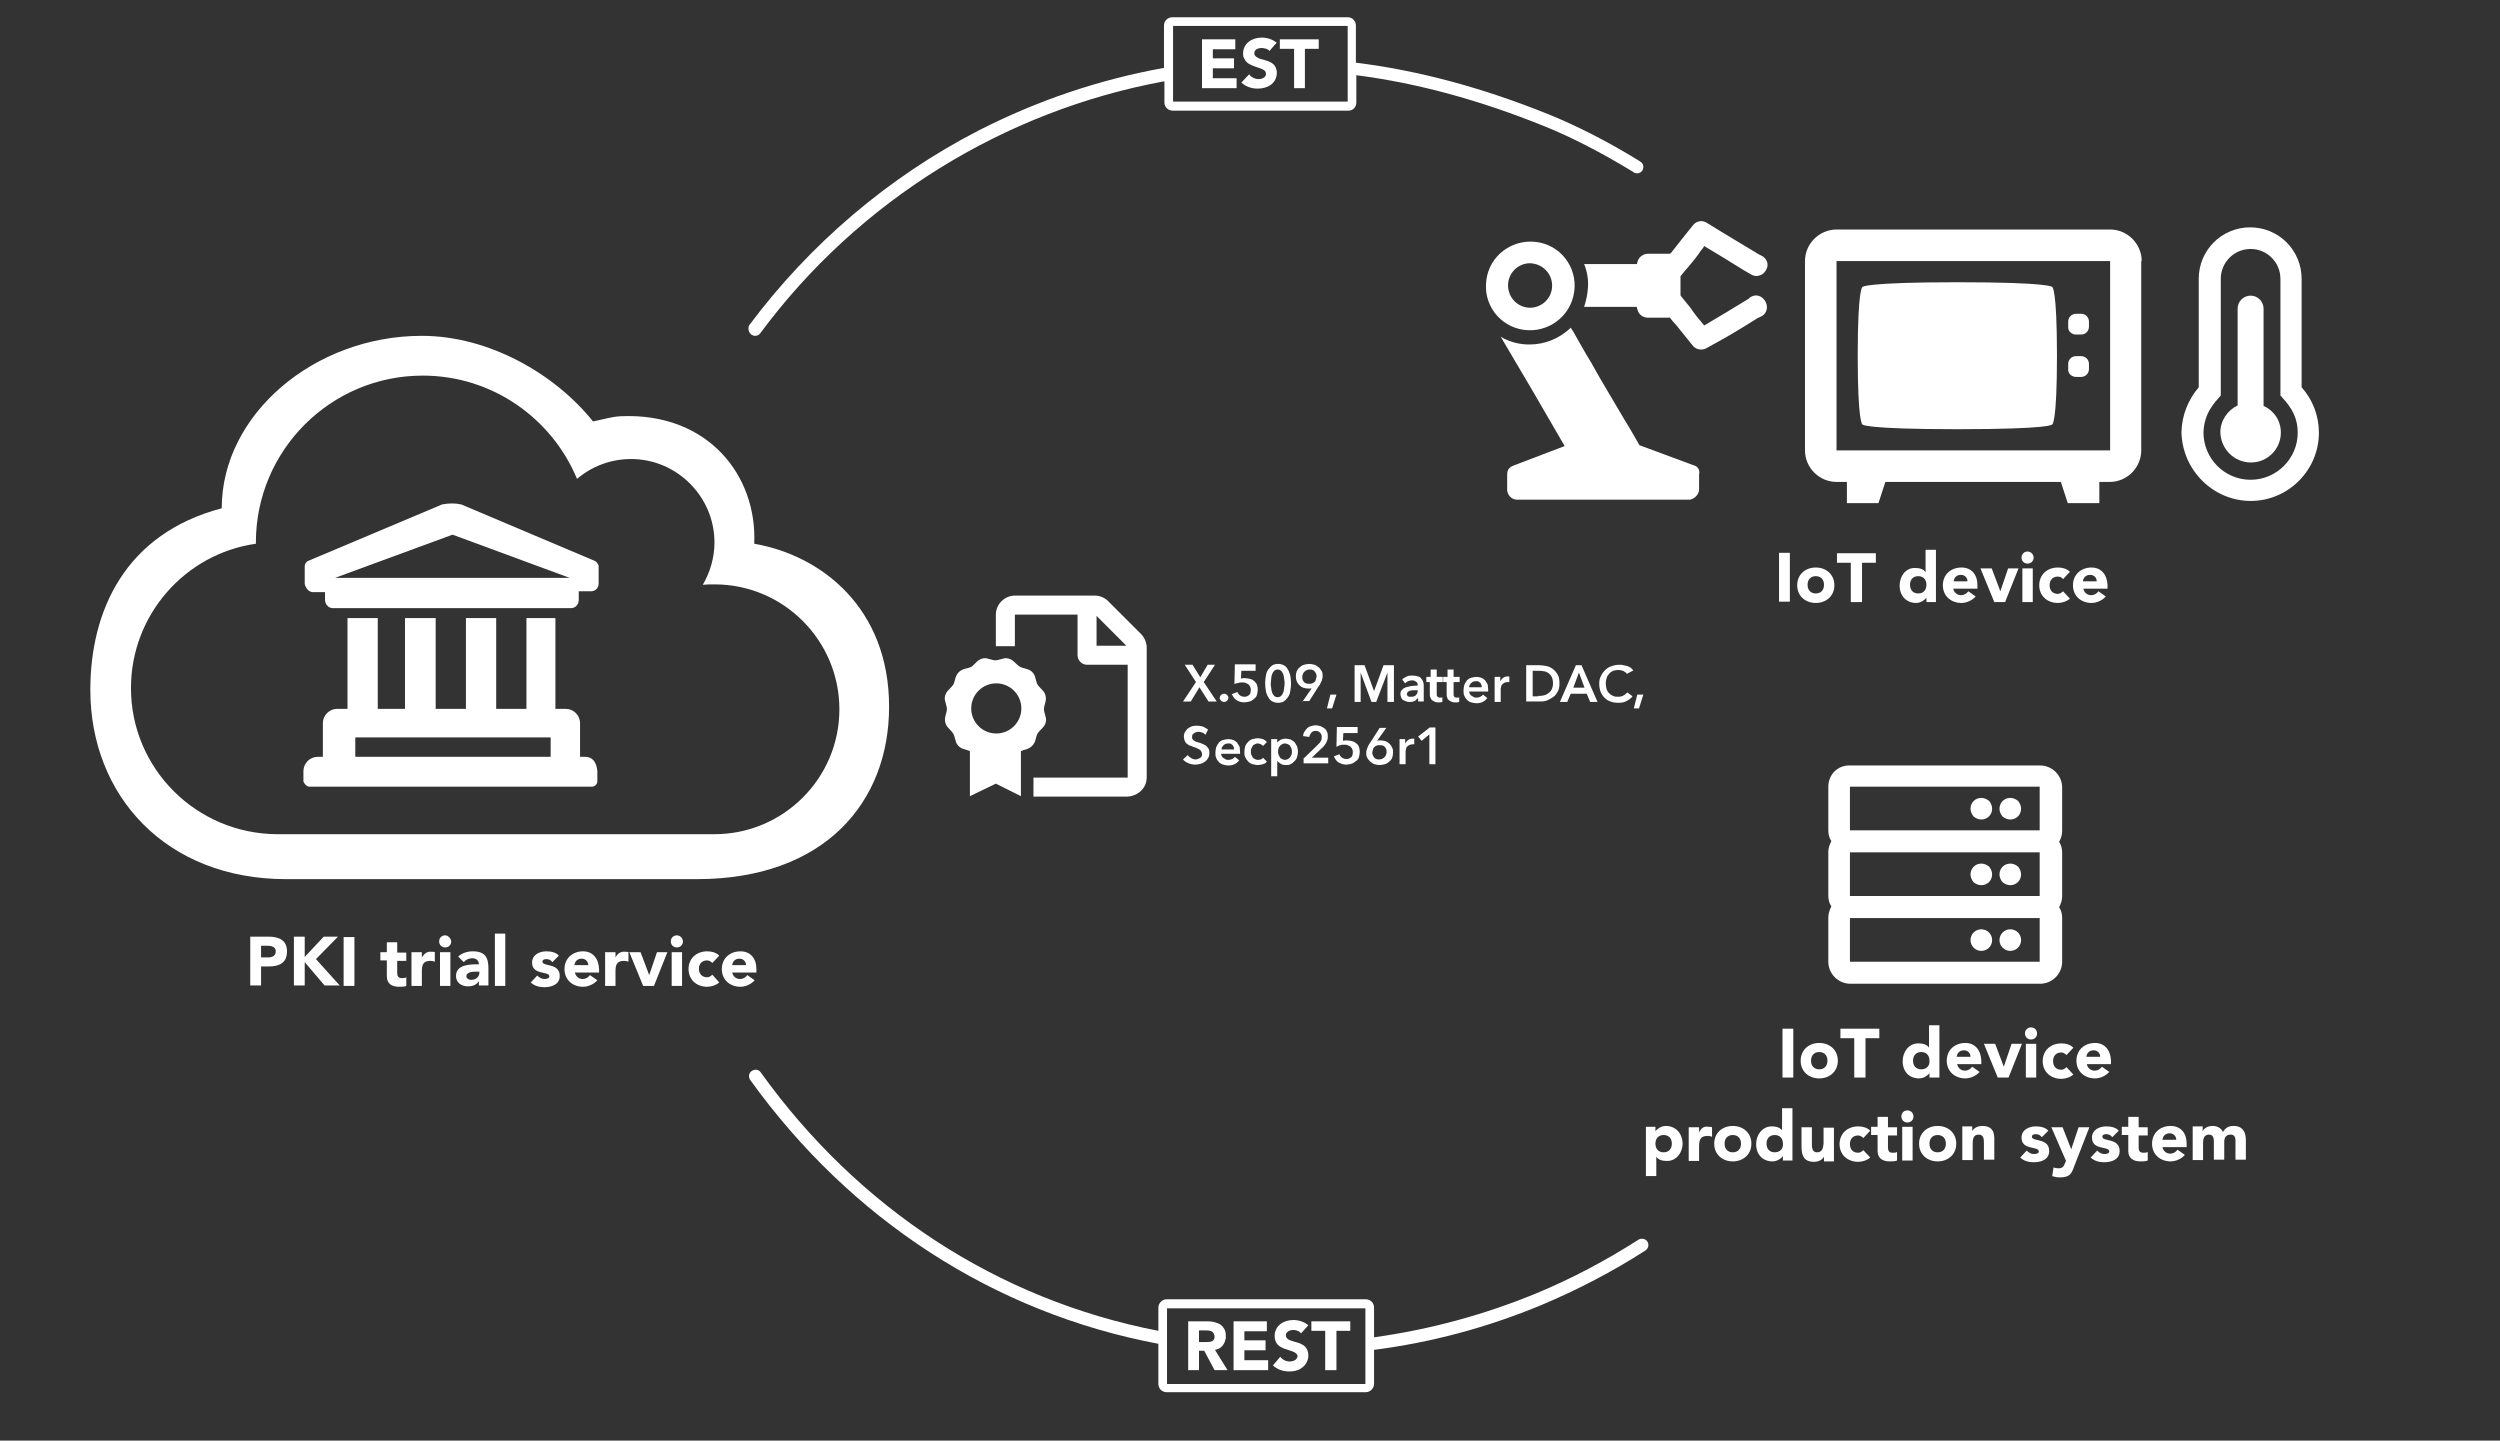 <?xml version="1.0" encoding="utf-8"?>
<!-- Generator: Adobe Illustrator 28.1.0, SVG Export Plug-In . SVG Version: 6.00 Build 0)  -->
<svg version="1.1" id="Layer_1" xmlns="http://www.w3.org/2000/svg" xmlns:xlink="http://www.w3.org/1999/xlink" x="0px" y="0px"
	 viewBox="0 0 578.4 333.3" style="enable-background:new 0 0 578.4 333.3;" xml:space="preserve">
<rect x="0" y="0" width="578.4" height="333.3" fill="#333333" stroke="none"/>
<style type="text/css">
	.st0{fill:#FFFFFF;}
</style>
<g>
	<path class="st0" d="M457.5,135.4c0-2.5-1.4-4.1-3.7-4.1c-2.4,0-4.3,1.6-4.3,4.1s1.9,4.1,4.3,4.1c1.2,0,2.5-0.6,3.3-1.5l-1.7-1.2
		c-0.4,0.5-0.9,0.9-1.7,0.9c-0.9,0-1.6-0.6-1.8-1.5h5.6V135.4z M452,134.5c0.1-0.8,0.6-1.5,1.7-1.5c0.9,0,1.5,0.7,1.5,1.5H452z"/>
	<path class="st0" d="M470.1,263c0-0.5,0.5-0.6,0.9-0.6c0.6,0,1,0.2,1.4,0.7l1.5-1.5c-0.7-0.8-1.9-1-2.9-1c-1.6,0-3.3,0.8-3.3,2.6
		c0,3,4,1.9,4,3.2c0,0.4-0.5,0.6-1.1,0.6c-0.7,0-1.2-0.3-1.7-0.8l-1.5,1.6c0.8,0.8,2,1.1,3.1,1.1c1.7,0,3.6-0.6,3.6-2.6
		C474.1,263.2,470.1,264.2,470.1,263z"/>
	<rect x="467.9" y="131.5" class="st0" width="2.4" height="7.8"/>
	<polygon class="st0" points="467,131.5 464.6,131.5 462.8,136.8 460.8,131.5 458.2,131.5 461.4,139.3 463.9,139.3 	"/>
	<path class="st0" d="M469.1,127.6c-0.8,0-1.4,0.6-1.4,1.4s0.6,1.4,1.4,1.4s1.4-0.6,1.4-1.4C470.5,128.3,469.9,127.6,469.1,127.6z"
		/>
	<path class="st0" d="M424.4,135.4c0-2.5-1.9-4.1-4.3-4.1c-2.4,0-4.3,1.6-4.3,4.1s1.9,4.1,4.3,4.1
		C422.5,139.5,424.4,137.9,424.4,135.4z M418.2,135.3c0-1.2,0.7-2,1.9-2c1.2,0,1.9,0.8,1.9,2c0,1.2-0.7,2-1.9,2
		C418.9,137.3,418.2,136.5,418.2,135.3z"/>
	<polygon class="st0" points="430.8,139.3 430.8,130.2 434,130.2 434,128 425,128 425,130.2 428.2,130.2 428.2,139.3 	"/>
	<path class="st0" d="M479.2,265.9l-2-5.1h-2.6l3.4,7.8l-0.2,0.4c-0.3,0.8-0.5,1.3-1.6,1.3c-0.4,0-0.8-0.1-1.1-0.2l-0.3,2
		c0.6,0.2,1.2,0.3,1.8,0.3c2.3,0,2.7-0.9,3.3-2.6l3.5-9h-2.5L479.2,265.9z"/>
	<path class="st0" d="M447.9,139.3v-12.1h-2.4v5.2c-0.5-0.8-1.5-1-2.5-1c-2.2,0-3.5,2-3.5,4.1c0,2.3,1.5,4,3.8,4
		c1.1,0,2-0.7,2.4-1.2v1H447.9z M443.8,137.3c-1.2,0-1.9-0.8-1.9-2c0-1.2,0.7-2,1.9-2c1.2,0,1.9,0.8,1.9,2
		C445.7,136.5,445,137.3,443.8,137.3z"/>
	<polygon class="st0" points="280.6,15.8 285.5,15.8 285.5,13.5 280.6,13.5 280.6,11.4 285.8,11.4 285.8,9.1 278.1,9.1 278.1,20.4 
		286.1,20.4 286.1,18.1 280.6,18.1 	"/>
	<path class="st0" d="M364.3,66.4c0.2-5.5-4.1-10.4-10-10.5c-5.4-0.1-10.3,4-10.5,9.9c-0.3,5.5,4,10.4,9.8,10.6
		C359.2,76.6,364.1,72.3,364.3,66.4z M348.9,66c0-2.8,2.3-5.1,5.1-5.1c2.8,0.1,5.1,2.3,5.1,5.2c0,2.9-2.4,5.1-5.1,5.1
		C351.2,71.2,348.9,68.9,348.9,66z"/>
	<path class="st0" d="M458.6,260.5c-1.2,0-2,0.6-2.3,1.2v-1.1H454v7.8h2.4v-3.9c0-1,0.2-2,1.4-2c1.2,0,1.2,1.2,1.2,2v3.8h2.4V264
		C461.5,262.1,461.1,260.5,458.6,260.5z"/>
	<path class="st0" d="M348.7,109.8c0,2.5,0,1,0,3.5c0,1.1,0.9,2.2,2.1,2.3c0.2,0,0.3,0,0.5,0c6.6,0,13.1,0,19.6,0s13.1,0,19.6,0
		c0.2,0,0.3,0,0.5,0c1.1-0.2,2.1-1.3,2.1-2.3c0-2.5,0-1,0-3.5c0.2-0.9-0.1-1.9-1.4-2.2l-12.4-4.6c-1.1-1.9-2.2-3.9-3.4-5.8
		c-1.3-2.2-2.6-4.4-3.9-6.6c-1.3-2.2-2.6-4.4-3.8-6.6c-1.3-2.1-2.4-4.1-3.6-6.2c-0.4-0.7-0.7-1.3-1.2-2c-0.1,0.1-0.2,0.3-0.3,0.3
		c-2.5,2.3-5.8,3.6-9.2,3.6c-0.2,0-0.4,0-0.6,0c-2.2-0.1-4.3-0.7-6.1-1.8c5,8.4,9.9,16.8,14.8,25.3l-11.8,4.5
		C348.9,108.2,348.7,109,348.7,109.8z"/>
	<path class="st0" d="M174.7,77.7c0.5,0,0.9-0.2,1.2-0.6c22.7-30.7,56.5-51.5,93.5-58.3v4.9c0,1,0.8,1.9,1.9,1.9H312
		c1,0,1.8-0.8,1.8-1.9v-6.3c14,1.8,28.4,5.7,43.5,11.8c6.2,2.5,13,6,20.1,10.3c0.3,0.2,0.5,0.3,0.6,0.4c0.7,0.4,1.6,0.2,2-0.5
		c0.4-0.7,0.2-1.6-0.5-2c-0.1-0.1-0.3-0.2-0.6-0.4c-7.2-4.4-14.1-7.9-20.5-10.5c-15.6-6.3-30.3-10.2-44.7-12V5.9
		c0-1-0.8-1.9-1.8-1.9h-40.7c-1,0-1.9,0.8-1.9,1.9v9.8c-14.9,2.7-29.2,7.5-42.9,14.5c-20.8,10.7-39.1,26.3-53.1,45.1
		c-0.3,0.7-0.1,1.6,0.5,2.1C174.1,77.6,174.4,77.7,174.7,77.7z M271.4,6h40.4v17.5h-40.4V6z"/>
	<path class="st0" d="M486.4,263c0-0.5,0.5-0.6,0.9-0.6c0.6,0,1,0.2,1.4,0.7l1.5-1.5c-0.7-0.8-1.9-1-2.9-1c-1.6,0-3.3,0.8-3.3,2.6
		c0,3,4,1.9,4,3.2c0,0.4-0.5,0.6-1.1,0.6c-0.7,0-1.2-0.3-1.7-0.8l-1.5,1.6c0.8,0.8,2,1.1,3.1,1.1c1.7,0,3.6-0.6,3.6-2.6
		C490.4,263.2,486.4,264.2,486.4,263z"/>
	<polygon class="st0" points="465.4,241.5 463.6,246.8 461.6,241.5 459,241.5 462.2,249.3 464.7,249.3 467.8,241.5 	"/>
	<rect x="411.6" y="127.9" class="st0" width="2.5" height="11.3"/>
	<path class="st0" d="M478.9,138.5l-1.6-1.7c-0.3,0.3-0.7,0.6-1.2,0.6c-1.2,0-1.9-0.8-1.9-2s0.7-2,1.9-2c0.5,0,1,0.2,1.2,0.6
		l1.6-1.7c-0.8-0.8-1.9-1-2.8-1c-2.4,0-4.3,1.6-4.3,4.1s1.9,4.1,4.3,4.1C477,139.5,478.1,139.2,478.9,138.5z"/>
	<path class="st0" d="M291.9,11.1c0.3,0,0.7,0.1,1.1,0.2c0.3,0.1,0.6,0.3,0.7,0.5l1.2-1.4l0.5-0.5c-1-0.8-2.2-1.2-3.5-1.2
		c-2.2,0-4.3,1.3-4.3,3.7c0,0.4,0,0.7,0.2,1c0.3,0.8,0.8,1.2,1.4,1.5c1.1,0.6,2.4,0.8,3.2,1.3c0.3,0.2,0.5,0.5,0.5,0.9
		c0,0.8-0.9,1.2-1.7,1.2c-0.8,0-1.7-0.4-2.2-1.1l-1.8,1.9c1.1,1,2.4,1.4,3.8,1.4c2.3,0,4.4-1.2,4.4-3.7c0-0.3,0-0.5-0.1-0.7
		c-0.3-1.5-1.7-1.9-3-2.3c-0.5-0.1-0.9-0.2-1.2-0.4c-0.5-0.2-0.8-0.5-0.9-0.9c0-0.1,0-0.1,0-0.2C290.2,11.4,291.2,11.1,291.9,11.1z"
		/>
	<polygon class="st0" points="296.1,11.3 299.4,11.3 299.4,20.4 301.9,20.4 301.9,11.3 305.1,11.3 305.1,9.1 296.1,9.1 	"/>
	<path class="st0" d="M458.4,245.4L458.4,245.4c-0.1-2.5-1.5-4.1-3.7-4.1c-2.4,0-4.3,1.6-4.3,4.1s1.9,4.1,4.3,4.1
		c1.2,0,2.5-0.6,3.3-1.5l-1.7-1.2c-0.4,0.5-0.9,0.9-1.7,0.9c-0.9,0-1.6-0.6-1.8-1.5h5.6V245.4z M452.7,244.5
		c0.1-0.8,0.6-1.5,1.7-1.5c0.9,0,1.5,0.7,1.5,1.5H452.7z"/>
	<path class="st0" d="M469.9,237.7c-0.8,0-1.4,0.6-1.4,1.4s0.6,1.4,1.4,1.4s1.4-0.6,1.4-1.4S470.7,237.7,469.9,237.7z"/>
	<path class="st0" d="M476.9,243.5c0.5,0,0.9,0.3,1.2,0.6l1.6-1.7c-0.8-0.8-1.9-1-2.8-1c-2.4,0-4.3,1.6-4.3,4.1s1.9,4.1,4.3,4.1
		c0.9,0,2-0.3,2.8-1l-1.6-1.7c-0.3,0.3-0.7,0.6-1.2,0.6c-1.2,0-1.9-0.8-1.9-2S475.7,243.5,476.9,243.5z"/>
	<polygon class="st0" points="431.6,249.3 431.6,240.2 434.8,240.2 434.8,238 425.8,238 425.8,240.2 429,240.2 429,249.3 	"/>
	<path class="st0" d="M487.6,135.4c-0.1-2.5-1.5-4.1-3.7-4.1c-2.4,0-4.3,1.6-4.3,4.1s1.9,4.1,4.3,4.1c1.2,0,2.5-0.6,3.3-1.5
		l-1.7-1.2c-0.4,0.5-0.9,0.9-1.7,0.9c-0.9,0-1.6-0.6-1.8-1.5h5.6V135.4z M481.9,134.5c0.1-0.8,0.6-1.5,1.7-1.5
		c0.9,0,1.5,0.7,1.5,1.5H481.9z"/>
	<circle class="st0" cx="465.1" cy="217.5" r="2.5"/>
	<rect x="468.7" y="241.5" class="st0" width="2.4" height="7.8"/>
	<path class="st0" d="M532.5,89.6V64.5c0-6.6-5.3-11.9-11.9-11.9c-6.6,0-11.9,5.3-11.9,11.9v25.1c-2.4,2.8-3.9,6.4-4,10.4
		c0.2,8.7,7.2,15.8,15.9,15.9h0.1c8.7,0,15.8-7.1,15.8-15.8C536.5,96.1,535,92.4,532.5,89.6z M520.7,111L520.7,111
		c-6.1,0-10.9-5-10.9-10.9c0.1-4.6,2.7-7.1,4-8.6v-27c0-3.8,3.1-6.9,6.9-6.9s6.9,3.1,6.9,6.9v27c1.3,1.5,4,4,4,8.6
		C531.6,106.1,526.7,111,520.7,111z"/>
	<path class="st0" d="M481.5,82.4h-1.2c-1,0-1.8,0.8-1.8,1.8v1.2c-0.1,1,0.8,1.8,1.8,1.8h1.2c1,0,1.8-0.8,1.8-1.8v-1.2
		C483.3,83.2,482.5,82.4,481.5,82.4z"/>
	<circle class="st0" cx="458.4" cy="217.5" r="2.5"/>
	<path class="st0" d="M474.8,66.4c0,0-0.2-1.1-21.9-1.1c-21.7,0-22,1.1-22,1.1s-1.1,0.1-1.1,15.9s1.1,15.9,1.1,15.9s0.1,1.1,22,1.1
		c21.9,0,21.9-1.1,21.9-1.1s1.1-0.1,1.1-15.9S474.8,66.4,474.8,66.4z"/>
	<path class="st0" d="M481.5,72.6h-1.2c-1,0-1.8,0.8-1.8,1.8v1.2c-0.1,1,0.8,1.8,1.8,1.8h1.2c1,0,1.8-0.8,1.8-1.8v-1.2
		C483.3,73.4,482.5,72.6,481.5,72.6z"/>
	<path class="st0" d="M424.9,111.5h2.4v4.9h7.3l1.6-4.9h40.6l1.6,4.9h7.3v-4.9h2.4c4,0,7.3-3.3,7.3-7.3V60.4h0.1
		c0-4-3.3-7.3-7.3-7.3h-63.3c-4,0-7.3,3.3-7.3,7.3v43.8C417.6,108.2,420.9,111.5,424.9,111.5z M424.9,60.4h63.3v43.8h-63.3V60.4z"/>
	<path class="st0" d="M488.4,245.4L488.4,245.4c-0.1-2.5-1.5-4.1-3.7-4.1c-2.4,0-4.3,1.6-4.3,4.1s1.9,4.1,4.3,4.1
		c1.2,0,2.5-0.6,3.3-1.5l-1.7-1.2c-0.4,0.5-0.9,0.9-1.7,0.9c-0.9,0-1.6-0.6-1.8-1.5h5.6V245.4z M482.7,244.5
		c0.1-0.8,0.6-1.5,1.7-1.5c0.9,0,1.5,0.7,1.5,1.5H482.7z"/>
	<path class="st0" d="M502.2,260.5c-2.4,0-4.3,1.6-4.3,4.1s1.9,4.1,4.3,4.1c1.2,0,2.5-0.6,3.3-1.5l-1.7-1.2
		c-0.4,0.5-0.9,0.9-1.7,0.9c-0.9,0-1.6-0.6-1.8-1.5h5.6v-0.8C505.9,262.1,504.5,260.5,502.2,260.5z M500.3,263.7
		c0.1-0.8,0.6-1.5,1.7-1.5c0.9,0,1.5,0.7,1.5,1.5H500.3z"/>
	<path class="st0" d="M448.3,260.5c-2.4,0-4.3,1.6-4.3,4.1s1.9,4.1,4.3,4.1c2.4,0,4.3-1.6,4.3-4.1
		C452.6,262.1,450.7,260.5,448.3,260.5z M448.3,266.6c-1.2,0-1.9-0.8-1.9-2s0.7-2,1.9-2c1.2,0,1.9,0.8,1.9,2
		S449.5,266.6,448.3,266.6z"/>
	<path class="st0" d="M477.1,222.5v-10.1c0-0.9-0.2-1.8-0.7-2.5c0.4-0.8,0.7-1.6,0.7-2.5v-10.1c0-0.9-0.2-1.8-0.7-2.5
		c0.4-0.8,0.7-1.6,0.7-2.5v-10.1c0-2.8-2.3-5.1-5.1-5.1h-44c-2.8-0.1-5,2.1-5,4.9v10.1c0,0.9,0.2,1.8,0.7,2.5
		c-0.4,0.8-0.7,1.6-0.7,2.5v10.1c0,0.9,0.2,1.8,0.7,2.5c-0.4,0.8-0.7,1.7-0.7,2.5v10.3c0,2.8,2.3,5.1,5.1,5.1H472
		C474.8,227.6,477.1,225.3,477.1,222.5z M471.9,222.5H428v-10.1h43.9V222.5z M471.9,207.3H428v-10.1h43.9V207.3z M471.9,192.1H428
		V182h43.9V192.1z"/>
	<path class="st0" d="M494.8,258.4h-2.4v2.3h-1.5v1.9h1.5v3.7c0,1.7,1.2,2.4,2.8,2.4c0.6,0,1.2,0,1.7-0.2v-2c-0.2,0.2-0.7,0.2-1,0.2
		c-1,0-1.1-0.6-1.1-1.4v-2.6h2.1v-1.9h-2.1V258.4z"/>
	<path class="st0" d="M385.4,260.5c-1.1,0-2,0.7-2.4,1.2v-1h-2.2v11.4h2.4v-4.5c0.5,0.8,1.5,1,2.5,1c2.2,0,3.6-2,3.6-4.1
		C389.2,262.2,387.7,260.5,385.4,260.5z M384.9,266.6c-1.2,0-1.9-0.8-1.9-2s0.7-2,1.9-2s1.9,0.8,1.9,2S386.1,266.6,384.9,266.6z"/>
	<path class="st0" d="M458.4,189.6c1.4,0,2.5-1.1,2.5-2.5c0-0.7-0.3-1.3-0.7-1.8c-0.5-0.4-1.1-0.7-1.8-0.7c-1.4,0-2.5,1.1-2.5,2.5
		c0,0.7,0.3,1.3,0.7,1.8C457.1,189.3,457.7,189.6,458.4,189.6z"/>
	<path class="st0" d="M458.4,204.8c1.4,0,2.5-1.1,2.5-2.5c0-0.7-0.3-1.3-0.7-1.8c-0.5-0.4-1.1-0.7-1.8-0.7c-1.4,0-2.5,1.1-2.5,2.5
		c0,0.7,0.3,1.3,0.7,1.8C457.1,204.5,457.7,204.8,458.4,204.8z"/>
	<path class="st0" d="M465.1,204.8c1.4,0,2.5-1.1,2.5-2.5c0-0.7-0.3-1.3-0.7-1.8c-0.5-0.4-1.1-0.7-1.8-0.7c-1.4,0-2.5,1.1-2.5,2.5
		c0,0.7,0.3,1.3,0.7,1.8C463.8,204.5,464.4,204.8,465.1,204.8z"/>
	<path class="st0" d="M516.8,260.5c-1.2,0-1.9,0.4-2.5,1.4c-0.4-0.9-1.3-1.4-2.4-1.4c-1.2,0-2,0.6-2.3,1.2v-1.1h-2.3v7.8h2.4v-3.9
		c0-1,0.2-2,1.4-2c1.1,0,1.1,1.2,1.1,1.7v4.1h2.4v-4.1c0-1,0.4-1.7,1.5-1.7c0.8,0,1.1,0.6,1.1,1.3v4.5h2.4v-4.6
		C519.6,262,518.9,260.5,516.8,260.5z"/>
	<path class="st0" d="M523.7,93.9V71.4c0-1.6-1.3-3-3-3c-1.6,0-3,1.3-3,3v22.4c-2.3,1.1-4,3.5-4,6.2c0.1,3.9,3.2,7,7.1,7
		c3.8,0,6.9-3.1,6.9-6.9C527.7,97.3,526.1,95,523.7,93.9z"/>
	<path class="st0" d="M465.1,189.6c1.4,0,2.5-1.1,2.5-2.5c0-0.7-0.3-1.3-0.7-1.8c-0.5-0.4-1.1-0.7-1.8-0.7c-1.4,0-2.5,1.1-2.5,2.5
		c0,0.7,0.3,1.3,0.7,1.8C463.8,189.3,464.4,189.6,465.1,189.6z"/>
	<path class="st0" d="M448.7,249.3v-12.1h-2.4v5.2c-0.5-0.8-1.5-1-2.5-1c-2.2,0-3.6,2-3.6,4.1c0,2.4,1.5,4,3.8,4
		c1.1,0,2-0.7,2.4-1.2v1H448.7z M444.5,247.4c-1.2,0-1.9-0.8-1.9-2c0-1.2,0.7-2,1.9-2c1.2,0,1.9,0.8,1.9,2
		C446.5,246.6,445.7,247.4,444.5,247.4z"/>
	<path class="st0" d="M103,216.4c-0.8,0-1.4,0.6-1.4,1.4s0.6,1.4,1.4,1.4s1.4-0.6,1.4-1.4C104.3,217.1,103.7,216.4,103,216.4z"/>
	<path class="st0" d="M125.5,222.5c0-0.5,0.5-0.6,0.9-0.6c0.6,0,1,0.2,1.4,0.7l1.5-1.5c-0.7-0.8-1.9-1-2.9-1c-1.6,0-3.3,0.8-3.3,2.6
		c0,3,4,1.9,4,3.2c0,0.4-0.5,0.6-1.1,0.6c-0.7,0-1.2-0.3-1.7-0.8l-1.5,1.6c0.8,0.8,2,1.1,3.1,1.1c1.7,0,3.6-0.6,3.6-2.6
		C129.5,222.7,125.5,223.7,125.5,222.5z"/>
	<path class="st0" d="M109.4,220.1c-1.3,0-2.5,0.4-3.4,1.2l1.3,1.3c0.5-0.6,1.2-0.9,2-0.9s1.5,0.5,1.5,1.4c-2,0-5.3,0-5.3,2.7
		c0,1.6,1.3,2.4,2.8,2.4c1,0,1.9-0.3,2.5-1.2v1h2.2v-4C113,221.5,112.2,220.1,109.4,220.1z M110.9,225.2L110.9,225.2
		c-0.1,1-1,1.5-1.9,1.5c-0.5,0-1.1-0.3-1.1-0.8c0-1.1,1.6-1.1,2.4-1.1h0.6V225.2z"/>
	<rect x="114.5" y="216" class="st0" width="2.4" height="12.1"/>
	<path class="st0" d="M400.9,260.5c-2.4,0-4.3,1.6-4.3,4.1s1.9,4.1,4.3,4.1c2.4,0,4.3-1.6,4.3-4.1S403.3,260.5,400.9,260.5z
		 M400.9,266.6c-1.2,0-1.9-0.8-1.9-2s0.7-2,1.9-2c1.2,0,1.9,0.8,1.9,2S402.1,266.6,400.9,266.6z"/>
	<path class="st0" d="M134.9,220.1c-2.4,0-4.3,1.6-4.3,4.1s1.9,4.1,4.3,4.1c1.2,0,2.5-0.6,3.3-1.5l-1.7-1.2
		c-0.4,0.5-0.9,0.9-1.7,0.9c-0.9,0-1.6-0.6-1.8-1.5h5.6v-0.8C138.5,221.7,137.1,220.1,134.9,220.1z M132.9,223.3
		c0.1-0.8,0.6-1.5,1.7-1.5c0.9,0,1.5,0.7,1.5,1.5H132.9z"/>
	<polygon class="st0" points="78.2,216.7 74.9,216.7 70.5,221.4 70.5,216.7 68,216.7 68,228 70.5,228 70.5,222.6 75.1,228 78.6,228 
		73.1,221.9 	"/>
	<path class="st0" d="M142.4,221.5v-1.2H140v7.8h2.4v-3.2c0-1.6,0.2-2.6,2-2.6c0.4,0,0.7,0.1,1,0.2v-2.2c-0.2-0.1-0.5-0.1-0.8-0.1
		C143.6,220.1,142.9,220.6,142.4,221.5z"/>
	<rect x="101.8" y="220.3" class="st0" width="2.4" height="7.8"/>
	<rect x="79.5" y="216.8" class="st0" width="2.5" height="11.3"/>
	<path class="st0" d="M97.6,221.5v-1.2h-2.4v7.8h2.4v-3.2c0-1.6,0.2-2.6,2-2.6c0.4,0,0.7,0.1,1,0.2v-2.2c-0.2-0.1-0.5-0.1-0.8-0.1
		C98.8,220.1,98.2,220.6,97.6,221.5z"/>
	<path class="st0" d="M91.9,218h-2.4v2.3H88v1.9h1.5v3.7c0,1.7,1.2,2.4,2.8,2.4c0.6,0,1.2,0,1.7-0.2v-2c-0.2,0.2-0.7,0.2-1,0.2
		c-1,0-1.1-0.6-1.1-1.4v-2.6H94v-1.9h-2.1V218z"/>
	<polygon class="st0" points="293.4,314.7 287.9,314.7 287.9,312.4 292.8,312.4 292.8,310.1 287.9,310.1 287.9,308 293.1,308 
		293.1,305.7 285.4,305.7 285.4,317 293.4,317 	"/>
	<path class="st0" d="M399.4,78c2.2-1.3,4.4-2.6,6.6-4c0.4-0.3,0.8-0.5,1.3-0.7c0.9-0.4,1.4-1.1,1.5-2.1c0-1.9-1.7-3.3-3.3-2.7
		c-0.3,0.1-0.7,0.3-0.9,0.6c-1.9,1.2-3.7,2.2-5.6,3.4c-1.6,0.9-3.1,1.9-4.7,2.8l-0.1-0.1c-1.1-1.3-2.2-2.6-3.1-4
		c-0.7-0.9-1.5-1.8-2.2-2.7c-0.1-0.1-0.1-0.2-0.1-0.3c0-1.4,0-2.8,0-4.2c0-0.1,0-0.2,0.1-0.2c0.5-0.6,1-1.3,1.5-1.8
		c1.1-1.3,2.2-2.6,3.1-4c0.3-0.3,0.6-0.7,0.8-1.1c0.1,0,0.1,0.1,0.1,0.1c3,1.8,6,3.6,9,5.5c0.5,0.3,0.9,0.5,1.4,0.8
		c0.6,0.4,1.3,0.7,2,0.5c1.1-0.2,1.8-1,2.1-2.1c0.2-0.9-0.3-2-1.3-2.5c-0.2-0.1-0.3-0.2-0.6-0.3c-4.1-2.5-8.2-4.9-12.2-7.4
		c-1-0.6-2.3-0.4-3.1,0.6c-1.7,2.1-3.3,4.1-5,6.3c-0.2,0.2-0.3,0.4-0.6,0.3c-1.6,0-3.1,0-4.7,0c-1.3,0-2.2,0.8-2.5,1.7
		c-0.1,0.3-0.1,0.5-0.2,0.7c-4,0-8.2,0-12.2,0c0.7,1.7,1,3.5,0.9,5.3c-0.1,1.6-0.4,3.1-0.9,4.6c4.1,0,8.3,0,12.2,0
		c0,0.2,0,0.3,0.1,0.5c0.3,1.3,1.3,2,2.5,2c1.6,0,3.1,0,4.6,0c0.1,0,0.2,0,0.2,0c0.2-0.1,0.3,0,0.4,0.2c0.4,0.5,0.8,1,1.3,1.5
		c1.3,1.6,2.5,3.1,3.7,4.6c0.8,1.1,2.2,1.4,3.4,0.7C396.4,79.7,397.9,78.8,399.4,78z"/>
	<polygon class="st0" points="150.2,225.6 148.2,220.3 145.6,220.3 148.8,228.1 151.3,228.1 154.4,220.3 152,220.3 	"/>
	<path class="st0" d="M277.4,312.5h1.2l2.4,4.5h3l-2.6-4.2l-0.3-0.5c1.3-0.2,2.1-1.1,2.4-2.3c0-0.1,0-0.2,0.1-0.3v-0.6
		c0-0.7-0.1-1.3-0.4-1.7c-0.4-0.7-0.9-1.1-1.6-1.3c-0.7-0.3-1.5-0.4-2.3-0.4h-4.4V317h2.5V312.5z M277.4,307.8h1.6
		c0.8,0,1.6,0.1,1.9,0.9c0,0.1,0.1,0.3,0.1,0.5s0,0.4-0.1,0.6c-0.3,0.7-1.2,0.7-2,0.7h-1.5V307.8z"/>
	<path class="st0" d="M393.1,262v-1.2h-2.4v7.8h2.4v-3.2c0-1.6,0.2-2.6,2-2.6c0.4,0,0.7,0.1,1,0.2v-2.2c-0.2-0.1-0.5-0.1-0.8-0.1
		C394.2,260.5,393.6,261,393.1,262z"/>
	<path class="st0" d="M379.1,286.8c-7.5,4.8-15.4,9-23.6,12.4c-12.1,5-24.7,8.4-37.6,10.2v-6.9c0-1-0.8-1.9-1.9-1.9h-46.1
		c-1,0-1.9,0.9-1.9,1.9v5.4c-37.2-7.2-69.5-28.4-92-59.8c-0.5-0.7-1.4-0.8-2.1-0.3s-0.8,1.4-0.3,2.1c23.1,32.1,56.2,53.8,94.4,61
		v9.3c0,1,0.8,1.9,1.9,1.9H316c1,0,1.9-0.9,1.9-1.9v-7.9c13.3-1.7,26.3-5.2,38.8-10.4c8.3-3.5,16.4-7.7,24-12.6
		c0.7-0.5,0.9-1.4,0.4-2.1C380.7,286.6,379.8,286.4,379.1,286.8z M315.9,320.2H270v-17.5h45.9V320.2z"/>
	<path class="st0" d="M62.1,216.7h-4.2V228h2.5v-4.4h1.8c2.4,0,4.2-0.8,4.2-3.5C66.4,217.5,64.5,216.7,62.1,216.7z M62.1,221.5h-1.7
		v-2.7h1.3c1,0,2.1,0.2,2.1,1.3C63.8,221.2,62.9,221.5,62.1,221.5z"/>
	<rect x="155.4" y="220.3" class="st0" width="2.4" height="7.8"/>
	<path class="st0" d="M156.6,216.4c-0.8,0-1.4,0.6-1.4,1.4s0.6,1.4,1.4,1.4c0.8,0,1.4-0.6,1.4-1.4
		C158,217.1,157.4,216.4,156.6,216.4z"/>
	<path class="st0" d="M163.6,222.2c0.5,0,0.9,0.3,1.2,0.6l1.6-1.7c-0.8-0.8-1.9-1-2.8-1c-2.4,0-4.3,1.6-4.3,4.1s1.9,4.1,4.3,4.1
		c0.9,0,2-0.3,2.8-1l-1.6-1.8c-0.3,0.3-0.7,0.6-1.2,0.6c-1.2,0-1.9-0.8-1.9-2C161.7,223,162.4,222.2,163.6,222.2z"/>
	<path class="st0" d="M171.3,220.1c-2.4,0-4.3,1.6-4.3,4.1s1.9,4.1,4.3,4.1c1.2,0,2.5-0.6,3.3-1.5l-1.7-1.2
		c-0.4,0.5-0.9,0.9-1.7,0.9c-0.9,0-1.6-0.6-1.8-1.5h5.6v-0.8C175,221.7,173.6,220.1,171.3,220.1z M169.4,223.3
		c0.1-0.8,0.6-1.5,1.7-1.5c0.9,0,1.5,0.7,1.5,1.5H169.4z"/>
	<polygon class="st0" points="306.6,317 309.2,317 309.2,307.9 312.4,307.9 312.4,305.7 303.4,305.7 303.4,307.9 306.6,307.9 	"/>
	<path class="st0" d="M300.1,314.1c-0.2,0.6-1,0.9-1.7,0.9c-0.8,0-1.7-0.4-2.2-1.1l-0.5,0.6l-1.2,1.4c1.1,1,2.4,1.4,3.8,1.4
		c1,0,2-0.2,2.7-0.7c0.6-0.4,1.1-0.9,1.4-1.6c0.2-0.4,0.3-0.9,0.3-1.4c0-0.9-0.3-1.5-0.7-2c-0.4-0.4-1-0.7-1.5-0.9
		c-0.7-0.2-1.5-0.4-2-0.6c-0.6-0.2-1-0.6-1-1.2c0-0.8,1-1.2,1.7-1.2c0.6,0,1.4,0.2,1.8,0.8l1.7-1.9c-1-0.8-2.2-1.2-3.5-1.2
		c-2.2,0-4.3,1.3-4.3,3.7c0,0.7,0.2,1.2,0.4,1.6c1.2,1.9,4.6,1.5,4.9,3c0,0.1,0,0.1,0,0.2C300.2,313.9,300.2,314,300.1,314.1z"/>
	<rect x="440.1" y="260.7" class="st0" width="2.4" height="7.8"/>
	<path class="st0" d="M436.8,258.4h-2.4v2.3h-1.5v1.9h1.5v3.7c0,1.7,1.2,2.4,2.8,2.4c0.6,0,1.2,0,1.7-0.2v-2c-0.2,0.2-0.7,0.2-1,0.2
		c-1,0-1.1-0.6-1.1-1.4v-2.6h2.1v-1.9h-2.1V258.4z"/>
	<path class="st0" d="M412.3,261.5c-0.6-0.7-1.4-0.9-2.4-0.9c-2.2,0-3.6,2-3.6,4.1c0,2.4,1.5,4,3.8,4c1.1,0,2-0.7,2.4-1.2v1h2.2
		v-12.1h-2.4V261.5z M410.6,266.6c-1.2,0-1.9-0.8-1.9-2s0.7-2,1.9-2c1.2,0,1.9,0.8,1.9,2C412.6,265.8,411.8,266.6,410.6,266.6z"/>
	<path class="st0" d="M441.3,256.9c-0.8,0-1.4,0.6-1.4,1.4s0.6,1.4,1.4,1.4s1.4-0.6,1.4-1.4S442.1,256.9,441.3,256.9z"/>
	<path class="st0" d="M421.9,264.6L421.9,264.6c-0.1,1-0.3,2-1.5,2c-1.2,0-1.2-1.2-1.2-2v-3.8h-2.4v4.3c0,2.1,0.4,3.7,2.9,3.7
		c1.2,0,2-0.6,2.3-1.2v1.1h2.3v-7.8h-2.4V264.6z"/>
	<path class="st0" d="M137.2,129.6l-30.5-12.9c-1.4-0.3-2.8-0.3-4.4,0l-30.6,12.9c-0.7,0.2-1.2,0.7-1.2,1.5v4
		c0.2,0.9,0.9,1.9,1.9,1.9h2.8v1.8c0,0.9,0.7,1.9,1.8,1.9h55.1c0.9,0,1.8-0.7,1.8-1.9v-2h2.8c1,0,1.8-0.7,1.8-1.8v-4
		C138.5,130.6,138,129.8,137.2,129.6z M77.5,133.7l27.2-10l27.1,10H77.5z"/>
	<rect x="412.4" y="238" class="st0" width="2.5" height="11.3"/>
	<path class="st0" d="M161.2,203.4c29.6,0,44.5-17.8,44.5-39.9c0-22.8-15.6-35-31.2-37.7c0.7-15.8-10.7-30.4-30.9-29.5
		c-2.1,0.1-4.3,0.8-6.4,1.2c-8.8-11-24.1-19.8-39.6-19.8c-24.9,0-46.3,18.2-46.3,39.9c-22.4,5.9-30.4,23.8-30.4,42
		c0,24.5,17.5,43.8,45.3,43.8L161.2,203.4z M30.3,159.2c0-17,12.6-31.1,28.9-33.4v-0.3c0-21.3,17.3-38.6,38.6-38.6
		c16.1,0,29.9,9.9,35.7,23.9c3.4-2.9,7.8-4.6,12.5-4.6c10.6,0,19.3,8.7,19.3,19.3c0,3.5-1,6.9-2.7,9.8c0.9-0.1,1.8-0.1,2.7-0.1
		c16,0,28.9,13,28.9,28.9c0,16-13,28.9-28.9,28.9H64.1C45.4,192.9,30.3,177.8,30.3,159.2z"/>
	<path class="st0" d="M135.4,175.1h-1.2v-7.8c0-1.8-1.5-3.3-3.3-3.3h-2.4v-21h-6.7v21h-7v-21h-7v21h-7v-21h-7.1v21h-6.3v-21h-7v21
		H78c-1.8,0-3.3,1.5-3.3,3.3v7.8h-1.2c-1.8,0-3.3,1.5-3.3,3.3v2.4c0.2,0.5,0.7,1.2,1.4,1.2H137c0.5,0,1.2-0.5,1.2-1.2v-2.4
		C138,176.2,137,175.1,135.4,175.1z M127.4,175.1H82.2v-4.5h45.2V175.1z"/>
	<path class="st0" d="M429.9,262.7c0.5,0,0.9,0.3,1.2,0.6l1.6-1.7c-0.8-0.8-1.9-1-2.8-1c-2.4,0-4.3,1.6-4.3,4.1s1.9,4.1,4.3,4.1
		c0.9,0,2-0.3,2.8-1l-1.6-1.7c-0.3,0.3-0.7,0.6-1.2,0.6c-1.2,0-1.9-0.8-1.9-2S428.7,262.7,429.9,262.7z"/>
	<path class="st0" d="M265.3,179.9v-30.1c0-1.1-0.5-2.3-1.3-3.1l-7.6-7.6c-0.8-0.8-1.9-1.3-3.1-1.3h-18.5c-2.4,0-4.4,2-4.4,4.4v7.3
		h4.4v-7.3h14.5v9.4c0,1.2,1,2.2,2.2,2.2h9.4v26.1h-21.8v4.4h21.7C263.3,184.2,265.3,182.3,265.3,179.9z M253.7,149.4v-6.9l6.9,6.9
		H253.7z"/>
	<path class="st0" d="M420.9,241.3c-2.4,0-4.3,1.6-4.3,4.1s1.9,4.1,4.3,4.1c2.4,0,4.3-1.6,4.3-4.1S423.3,241.3,420.9,241.3z
		 M420.9,247.4c-1.2,0-1.9-0.8-1.9-2c0-1.2,0.7-2,1.9-2s1.9,0.8,1.9,2C422.8,246.6,422.1,247.4,420.9,247.4z"/>
	<path class="st0" d="M230.4,181.3l5.8,2.9v-10.4c0.4-0.2,0.1-0.1,1.4-0.5c0.9-0.3,1.6-1,1.9-1.9c0.5-1.9,0.4-1.6,1.7-3
		c0.7-0.7,1-1.7,0.7-2.6c-0.5-1.9-0.5-1.6,0-3.5c0.2-0.9,0-1.9-0.7-2.6c-1.3-1.4-1.2-1.1-1.7-3c-0.2-0.9-1-1.7-1.9-1.9
		c-1.8-0.5-1.6-0.4-3-1.7c-0.7-0.7-1.7-1-2.6-0.7c-1.8,0.5-1.6,0.5-3.4,0c-0.9-0.3-1.9,0-2.6,0.7c-1.4,1.4-1.1,1.2-3,1.7
		c-0.9,0.3-1.6,1-1.9,1.9c-0.5,1.9-0.4,1.6-1.7,3c-0.7,0.7-1,1.7-0.7,2.6c0.5,1.9,0.5,1.6,0,3.5c-0.2,0.9,0,1.9,0.7,2.6
		c1.3,1.4,1.2,1.2,1.7,3c0.2,0.9,1,1.7,1.9,1.9c1.3,0.4,1,0.3,1.4,0.5v10.4L230.4,181.3z M230.5,158.1c3.2,0,5.8,2.6,5.8,5.8
		c0,3.2-2.6,5.8-5.8,5.8s-5.8-2.6-5.8-5.8C224.7,160.7,227.3,158.1,230.5,158.1z"/>
</g>
<g>
	<path class="st0" d="M276.7,157.8l-2.6-4h1.8l1.8,2.9l1.7-2.9h1.7l-2.6,4l3,4.5h-1.9l-2.1-3.3l-2,3.3h-1.8L276.7,157.8z"/>
	<path class="st0" d="M282.2,161.5c0-0.3,0.1-0.5,0.3-0.7s0.4-0.3,0.7-0.3c0.3,0,0.5,0.1,0.7,0.3c0.2,0.2,0.3,0.4,0.3,0.6
		c0,0.3-0.1,0.5-0.3,0.7c-0.2,0.2-0.4,0.3-0.7,0.3c-0.1,0-0.2,0-0.4-0.1c-0.1,0-0.2-0.1-0.3-0.2c-0.1-0.1-0.2-0.2-0.2-0.3
		C282.2,161.8,282.2,161.7,282.2,161.5z"/>
	<path class="st0" d="M290.7,155.2h-3.5l-0.1,1.8c0.1,0,0.3-0.1,0.5-0.1c0.2,0,0.4,0,0.5,0c0.4,0,0.8,0.1,1.2,0.2s0.7,0.3,0.9,0.5
		s0.5,0.5,0.6,0.8c0.1,0.3,0.2,0.7,0.2,1.1c0,0.5-0.1,0.9-0.2,1.3s-0.4,0.7-0.7,0.9c-0.3,0.3-0.6,0.5-1,0.6
		c-0.4,0.1-0.8,0.2-1.2,0.2c-0.7,0-1.3-0.2-1.8-0.5c-0.5-0.3-0.8-0.8-1.1-1.4l1.3-0.5c0.1,0.3,0.3,0.6,0.6,0.8
		c0.3,0.2,0.6,0.3,1,0.3c0.2,0,0.4,0,0.6-0.1c0.2-0.1,0.4-0.2,0.5-0.3c0.1-0.1,0.3-0.3,0.3-0.5s0.1-0.4,0.1-0.7
		c0-0.3-0.1-0.6-0.2-0.8c-0.1-0.2-0.3-0.4-0.4-0.5c-0.2-0.1-0.4-0.2-0.6-0.3c-0.2-0.1-0.5-0.1-0.7-0.1c-0.2,0-0.3,0-0.5,0
		c-0.2,0-0.4,0.1-0.5,0.1c-0.2,0-0.3,0.1-0.5,0.1c-0.2,0.1-0.3,0.1-0.4,0.2l0.1-4.6h4.8V155.2z"/>
	<path class="st0" d="M298.7,158.1c0,0.7-0.1,1.3-0.2,1.9c-0.1,0.6-0.3,1-0.6,1.4c-0.3,0.4-0.6,0.7-0.9,0.9
		c-0.4,0.2-0.8,0.3-1.3,0.3c-0.5,0-0.9-0.1-1.3-0.3c-0.4-0.2-0.7-0.5-0.9-0.9c-0.3-0.4-0.5-0.9-0.6-1.4c-0.1-0.6-0.2-1.2-0.2-1.9
		s0.1-1.3,0.2-1.9c0.1-0.6,0.3-1,0.6-1.4c0.3-0.4,0.6-0.7,0.9-0.9c0.4-0.2,0.8-0.3,1.3-0.3c0.5,0,0.9,0.1,1.3,0.3s0.7,0.5,0.9,0.9
		c0.3,0.4,0.4,0.9,0.6,1.4C298.6,156.8,298.7,157.4,298.7,158.1z M297.2,158.1c0-0.3,0-0.6-0.1-1c0-0.4-0.1-0.7-0.2-1.1
		c-0.1-0.3-0.3-0.6-0.5-0.8s-0.5-0.3-0.8-0.3c-0.3,0-0.6,0.1-0.8,0.3c-0.2,0.2-0.4,0.5-0.5,0.8c-0.1,0.3-0.2,0.7-0.2,1.1
		s-0.1,0.7-0.1,1s0,0.6,0.1,1c0,0.4,0.1,0.7,0.2,1.1c0.1,0.3,0.3,0.6,0.5,0.8c0.2,0.2,0.5,0.3,0.8,0.3c0.3,0,0.6-0.1,0.8-0.3
		s0.4-0.5,0.5-0.8c0.1-0.3,0.2-0.7,0.2-1.1C297.2,158.7,297.2,158.4,297.2,158.1z"/>
	<path class="st0" d="M301.3,162.4l2.2-3.2l0,0c-0.1,0.1-0.3,0.1-0.4,0.1c-0.2,0-0.3,0-0.5,0c-0.4,0-0.7-0.1-1.1-0.2
		c-0.3-0.1-0.6-0.3-0.9-0.6s-0.4-0.5-0.6-0.9c-0.1-0.3-0.2-0.7-0.2-1.1c0-0.4,0.1-0.9,0.2-1.2c0.2-0.4,0.4-0.7,0.7-0.9
		c0.3-0.3,0.6-0.5,1-0.6s0.8-0.2,1.2-0.2c0.4,0,0.8,0.1,1.2,0.2c0.4,0.1,0.7,0.4,1,0.6s0.5,0.6,0.7,0.9c0.2,0.4,0.2,0.7,0.2,1.1
		c0,0.2,0,0.5-0.1,0.7c0,0.2-0.1,0.4-0.2,0.6c-0.1,0.2-0.2,0.4-0.3,0.6c-0.1,0.2-0.2,0.4-0.4,0.6l-2.1,3.3H301.3z M304.6,156.5
		c0-0.2,0-0.4-0.1-0.6c-0.1-0.2-0.2-0.4-0.3-0.5c-0.1-0.2-0.3-0.3-0.5-0.4c-0.2-0.1-0.4-0.1-0.7-0.1c-0.5,0-0.9,0.2-1.2,0.5
		c-0.3,0.3-0.5,0.7-0.5,1.2c0,0.2,0,0.5,0.1,0.7s0.2,0.4,0.3,0.5c0.1,0.1,0.3,0.3,0.5,0.3c0.2,0.1,0.4,0.1,0.7,0.1
		c0.2,0,0.5,0,0.7-0.1s0.4-0.2,0.5-0.3c0.1-0.1,0.3-0.3,0.3-0.5S304.6,156.8,304.6,156.5z"/>
	<path class="st0" d="M307.8,160.7h1.4l-1,3.2h-1.2L307.8,160.7z"/>
	<path class="st0" d="M313.3,153.9h2.4l2.2,6h0l2.2-6h2.4v8.5H321v-6.8h0l-2.6,6.8h-1.1l-2.5-6.8h0v6.8h-1.4V153.9z"/>
	<path class="st0" d="M327.9,161.6L327.9,161.6c-0.2,0.3-0.4,0.5-0.7,0.6c-0.3,0.2-0.7,0.2-1.1,0.2c-0.2,0-0.5,0-0.7-0.1
		c-0.3-0.1-0.5-0.2-0.7-0.3c-0.2-0.1-0.4-0.3-0.5-0.6c-0.1-0.2-0.2-0.5-0.2-0.8c0-0.4,0.1-0.8,0.4-1c0.2-0.3,0.6-0.5,0.9-0.6
		c0.4-0.1,0.8-0.2,1.3-0.3c0.5,0,0.9-0.1,1.4-0.1v-0.1c0-0.4-0.1-0.6-0.4-0.8s-0.6-0.3-0.9-0.3c-0.3,0-0.6,0.1-0.9,0.2
		s-0.5,0.3-0.7,0.5l-0.7-0.9c0.3-0.3,0.7-0.5,1.1-0.7c0.4-0.2,0.9-0.2,1.3-0.2c0.5,0,0.9,0.1,1.3,0.2s0.6,0.3,0.8,0.6
		c0.2,0.2,0.3,0.5,0.4,0.8c0.1,0.3,0.1,0.6,0.1,0.9v3.5h-1.3V161.6z M327.9,159.7h-0.3c-0.2,0-0.5,0-0.7,0c-0.3,0-0.5,0.1-0.7,0.1
		c-0.2,0.1-0.4,0.2-0.5,0.3c-0.1,0.1-0.2,0.3-0.2,0.5c0,0.1,0,0.2,0.1,0.3c0.1,0.1,0.1,0.2,0.2,0.2c0.1,0.1,0.2,0.1,0.3,0.1
		s0.2,0,0.4,0c0.5,0,0.9-0.1,1.1-0.4c0.3-0.3,0.4-0.6,0.4-1.1V159.7z"/>
	<path class="st0" d="M330,157.8v-1.2h1v-1.7h1.4v1.7h1.4v1.2h-1.4v2.7c0,0.3,0,0.5,0.1,0.6s0.3,0.3,0.6,0.3c0.1,0,0.2,0,0.3,0
		c0.1,0,0.2,0,0.3-0.1l0,1.1c-0.1,0-0.3,0.1-0.5,0.1c-0.2,0-0.3,0-0.5,0c-0.4,0-0.7-0.1-0.9-0.2c-0.2-0.1-0.4-0.3-0.6-0.4
		c-0.1-0.2-0.2-0.4-0.3-0.6c-0.1-0.2-0.1-0.5-0.1-0.8v-2.7H330z"/>
	<path class="st0" d="M333.9,157.8v-1.2h1v-1.7h1.4v1.7h1.4v1.2h-1.4v2.7c0,0.3,0,0.5,0.1,0.6c0.1,0.2,0.3,0.3,0.6,0.3
		c0.1,0,0.2,0,0.3,0c0.1,0,0.2,0,0.3-0.1l0,1.1c-0.1,0-0.3,0.1-0.5,0.1c-0.2,0-0.3,0-0.5,0c-0.4,0-0.7-0.1-0.9-0.2s-0.4-0.3-0.6-0.4
		s-0.2-0.4-0.3-0.6s-0.1-0.5-0.1-0.8v-2.7H333.9z"/>
	<path class="st0" d="M344.3,159.6c0,0.1,0,0.1,0,0.2c0,0.1,0,0.1,0,0.2h-4.4c0,0.2,0.1,0.4,0.2,0.6c0.1,0.2,0.2,0.3,0.4,0.4
		c0.2,0.1,0.3,0.2,0.5,0.3c0.2,0.1,0.4,0.1,0.6,0.1c0.4,0,0.7-0.1,0.9-0.2s0.5-0.3,0.6-0.5l1,0.8c-0.6,0.8-1.4,1.2-2.5,1.2
		c-0.4,0-0.9-0.1-1.2-0.2c-0.4-0.1-0.7-0.3-1-0.6c-0.3-0.3-0.5-0.6-0.6-0.9c-0.2-0.4-0.2-0.8-0.2-1.3c0-0.5,0.1-0.9,0.2-1.3
		c0.2-0.4,0.4-0.7,0.6-1c0.3-0.3,0.6-0.5,1-0.6s0.8-0.2,1.2-0.2c0.4,0,0.8,0.1,1.1,0.2c0.3,0.1,0.6,0.3,0.9,0.6
		c0.2,0.3,0.4,0.6,0.6,1C344.2,158.6,344.3,159,344.3,159.6z M342.8,158.9c0-0.2,0-0.4-0.1-0.5c-0.1-0.2-0.1-0.3-0.2-0.4
		c-0.1-0.1-0.3-0.2-0.4-0.3s-0.4-0.1-0.6-0.1c-0.4,0-0.8,0.1-1.1,0.4c-0.3,0.3-0.5,0.6-0.5,1H342.8z"/>
	<path class="st0" d="M345.7,156.6h1.4v1h0c0.2-0.3,0.4-0.6,0.7-0.8c0.3-0.2,0.6-0.3,1-0.3c0.1,0,0.1,0,0.2,0c0.1,0,0.1,0,0.2,0v1.3
		c-0.1,0-0.2,0-0.2,0c-0.1,0-0.1,0-0.2,0c-0.3,0-0.6,0.1-0.8,0.2c-0.2,0.1-0.4,0.3-0.5,0.4c-0.1,0.2-0.2,0.3-0.2,0.5
		s-0.1,0.3-0.1,0.4v3.1h-1.4V156.6z"/>
	<path class="st0" d="M353.1,153.9h3c0.6,0,1.1,0.1,1.7,0.2c0.6,0.1,1.1,0.4,1.5,0.7s0.8,0.8,1.1,1.3c0.3,0.5,0.4,1.2,0.4,2
		c0,0.7-0.1,1.4-0.4,1.9c-0.3,0.5-0.6,1-1.1,1.3c-0.4,0.3-1,0.6-1.5,0.8c-0.6,0.2-1.1,0.2-1.7,0.2h-3V153.9z M355.9,161
		c0.4,0,0.8,0,1.2-0.1c0.4-0.1,0.7-0.2,1.1-0.5c0.3-0.2,0.6-0.5,0.8-0.9c0.2-0.4,0.3-0.9,0.3-1.4c0-0.6-0.1-1.1-0.3-1.5
		c-0.2-0.4-0.5-0.7-0.8-0.9c-0.3-0.2-0.7-0.4-1.1-0.4c-0.4-0.1-0.8-0.1-1.2-0.1h-1.3v5.9H355.9z"/>
	<path class="st0" d="M364.6,153.9h1.3l3.7,8.5h-1.7l-0.8-1.9h-3.7l-0.8,1.9h-1.7L364.6,153.9z M366.6,159.1l-1.3-3.5l-1.3,3.5
		H366.6z"/>
	<path class="st0" d="M376.4,155.9c-0.2-0.3-0.5-0.5-0.9-0.7c-0.4-0.1-0.7-0.2-1.1-0.2c-0.4,0-0.8,0.1-1.2,0.2
		c-0.4,0.2-0.7,0.4-0.9,0.7c-0.3,0.3-0.5,0.6-0.6,1c-0.1,0.4-0.2,0.8-0.2,1.2c0,0.5,0.1,0.9,0.2,1.3c0.1,0.4,0.3,0.7,0.6,1
		c0.3,0.3,0.6,0.5,0.9,0.6c0.4,0.2,0.7,0.2,1.2,0.2c0.5,0,0.9-0.1,1.2-0.3c0.4-0.2,0.6-0.4,0.9-0.7l1.2,0.9
		c-0.4,0.5-0.8,0.8-1.4,1.1c-0.5,0.3-1.2,0.4-1.9,0.4c-0.7,0-1.3-0.1-1.8-0.3c-0.6-0.2-1-0.5-1.4-0.9c-0.4-0.4-0.7-0.9-0.9-1.4
		c-0.2-0.5-0.3-1.2-0.3-1.8c0-0.7,0.1-1.3,0.4-1.8c0.2-0.5,0.6-1,1-1.4c0.4-0.4,0.9-0.7,1.5-0.9c0.6-0.2,1.2-0.3,1.8-0.3
		c0.3,0,0.6,0,0.9,0.1c0.3,0.1,0.6,0.1,0.9,0.2c0.3,0.1,0.5,0.2,0.8,0.4c0.2,0.2,0.4,0.4,0.6,0.6L376.4,155.9z"/>
	<path class="st0" d="M378.8,160.7h1.4l-1,3.2h-1.2L378.8,160.7z"/>
	<path class="st0" d="M278.9,170c-0.2-0.2-0.4-0.4-0.7-0.5s-0.6-0.2-0.9-0.2c-0.2,0-0.4,0-0.5,0.1c-0.2,0-0.3,0.1-0.5,0.2
		c-0.1,0.1-0.3,0.2-0.4,0.4c-0.1,0.1-0.1,0.3-0.1,0.5c0,0.2,0,0.4,0.1,0.5c0.1,0.1,0.2,0.3,0.3,0.3c0.1,0.1,0.3,0.2,0.5,0.3
		c0.2,0.1,0.4,0.1,0.7,0.2c0.3,0.1,0.6,0.2,0.8,0.3c0.3,0.1,0.6,0.3,0.8,0.4c0.2,0.2,0.4,0.4,0.6,0.7c0.2,0.3,0.2,0.6,0.2,1
		c0,0.5-0.1,0.9-0.3,1.2c-0.2,0.3-0.4,0.6-0.7,0.8c-0.3,0.2-0.6,0.4-1,0.5s-0.8,0.2-1.2,0.2c-0.6,0-1.1-0.1-1.6-0.3
		c-0.5-0.2-1-0.5-1.3-0.9l1.1-1c0.2,0.3,0.5,0.5,0.8,0.7c0.3,0.2,0.7,0.3,1,0.3c0.2,0,0.4,0,0.5-0.1s0.4-0.1,0.5-0.2
		c0.1-0.1,0.3-0.2,0.4-0.4c0.1-0.2,0.1-0.3,0.1-0.6c0-0.2-0.1-0.4-0.2-0.6c-0.1-0.1-0.2-0.3-0.4-0.4c-0.2-0.1-0.4-0.2-0.6-0.3
		c-0.2-0.1-0.5-0.2-0.8-0.3c-0.3-0.1-0.5-0.2-0.8-0.3c-0.3-0.1-0.5-0.3-0.7-0.4c-0.2-0.2-0.4-0.4-0.5-0.7c-0.1-0.3-0.2-0.6-0.2-1
		c0-0.4,0.1-0.8,0.3-1.1c0.2-0.3,0.4-0.6,0.7-0.8s0.6-0.4,1-0.5c0.4-0.1,0.8-0.1,1.1-0.1c0.4,0,0.9,0.1,1.3,0.2
		c0.4,0.2,0.8,0.4,1.2,0.7L278.9,170z"/>
	<path class="st0" d="M286.9,174c0,0.1,0,0.1,0,0.2s0,0.1,0,0.2h-4.4c0,0.2,0.1,0.4,0.2,0.6c0.1,0.2,0.2,0.3,0.4,0.4
		c0.2,0.1,0.3,0.2,0.5,0.3c0.2,0.1,0.4,0.1,0.6,0.1c0.4,0,0.7-0.1,0.9-0.2s0.5-0.3,0.6-0.5l1,0.8c-0.6,0.8-1.4,1.2-2.5,1.2
		c-0.4,0-0.9-0.1-1.2-0.2c-0.4-0.1-0.7-0.3-1-0.6c-0.3-0.3-0.5-0.6-0.6-0.9c-0.2-0.4-0.2-0.8-0.2-1.3c0-0.5,0.1-0.9,0.2-1.3
		c0.2-0.4,0.4-0.7,0.6-1c0.3-0.3,0.6-0.5,1-0.6c0.4-0.1,0.8-0.2,1.2-0.2c0.4,0,0.8,0.1,1.1,0.2c0.3,0.1,0.6,0.3,0.9,0.6
		c0.2,0.3,0.4,0.6,0.6,1C286.8,173,286.9,173.4,286.9,174z M285.5,173.3c0-0.2,0-0.4-0.1-0.5c-0.1-0.2-0.1-0.3-0.2-0.4
		c-0.1-0.1-0.3-0.2-0.4-0.3s-0.4-0.1-0.6-0.1c-0.4,0-0.8,0.1-1.1,0.4c-0.3,0.3-0.5,0.6-0.5,1H285.5z"/>
	<path class="st0" d="M292.2,172.6c-0.1-0.2-0.3-0.3-0.5-0.4c-0.2-0.1-0.5-0.2-0.7-0.2c-0.3,0-0.5,0.1-0.7,0.2
		c-0.2,0.1-0.4,0.2-0.5,0.4c-0.1,0.2-0.2,0.4-0.3,0.6c-0.1,0.2-0.1,0.4-0.1,0.7c0,0.2,0,0.4,0.1,0.7c0.1,0.2,0.2,0.4,0.3,0.6
		c0.1,0.2,0.3,0.3,0.5,0.4c0.2,0.1,0.4,0.2,0.7,0.2c0.2,0,0.4,0,0.7-0.1s0.4-0.2,0.5-0.4l0.9,0.9c-0.2,0.3-0.5,0.5-0.9,0.6
		s-0.8,0.2-1.2,0.2c-0.4,0-0.8-0.1-1.2-0.2s-0.7-0.3-1-0.6c-0.3-0.3-0.5-0.6-0.7-1c-0.2-0.4-0.2-0.8-0.2-1.3c0-0.5,0.1-0.9,0.2-1.3
		c0.2-0.4,0.4-0.7,0.7-1c0.3-0.3,0.6-0.5,1-0.6c0.4-0.1,0.8-0.2,1.2-0.2s0.8,0.1,1.2,0.2c0.4,0.2,0.7,0.4,0.9,0.7L292.2,172.6z"/>
	<path class="st0" d="M295.5,171v0.8h0c0.1-0.1,0.2-0.2,0.3-0.3c0.1-0.1,0.3-0.2,0.4-0.3s0.4-0.2,0.6-0.2c0.2-0.1,0.5-0.1,0.7-0.1
		c0.4,0,0.8,0.1,1.1,0.2s0.6,0.4,0.9,0.6c0.2,0.3,0.4,0.6,0.6,1c0.1,0.4,0.2,0.8,0.2,1.2s-0.1,0.8-0.2,1.2c-0.1,0.4-0.3,0.7-0.6,1
		s-0.5,0.5-0.9,0.7c-0.3,0.2-0.7,0.2-1.2,0.2c-0.4,0-0.8-0.1-1.1-0.3c-0.3-0.2-0.6-0.4-0.8-0.7h0v3.6h-1.4V171H295.5z M298.9,173.9
		c0-0.2,0-0.4-0.1-0.7c-0.1-0.2-0.2-0.4-0.3-0.6c-0.1-0.2-0.3-0.3-0.5-0.4c-0.2-0.1-0.5-0.2-0.7-0.2c-0.3,0-0.5,0.1-0.7,0.2
		c-0.2,0.1-0.4,0.3-0.5,0.4c-0.1,0.2-0.3,0.4-0.3,0.6c-0.1,0.2-0.1,0.4-0.1,0.7c0,0.2,0,0.4,0.1,0.7c0.1,0.2,0.2,0.4,0.3,0.6
		c0.1,0.2,0.3,0.3,0.5,0.4c0.2,0.1,0.4,0.2,0.7,0.2c0.3,0,0.5-0.1,0.7-0.2s0.4-0.3,0.5-0.4c0.1-0.2,0.2-0.4,0.3-0.6
		C298.9,174.3,298.9,174.1,298.9,173.9z"/>
	<path class="st0" d="M301.7,175.4l3.3-3.2c0.3-0.3,0.5-0.5,0.6-0.8c0.2-0.3,0.2-0.6,0.2-0.9c0-0.4-0.1-0.7-0.4-1s-0.6-0.4-1-0.4
		c-0.4,0-0.7,0.1-1,0.4c-0.2,0.3-0.4,0.6-0.5,1l-1.4-0.2c0-0.4,0.1-0.7,0.3-1s0.4-0.6,0.6-0.8c0.2-0.2,0.5-0.4,0.9-0.5
		s0.7-0.2,1.1-0.2c0.4,0,0.7,0.1,1.1,0.2c0.3,0.1,0.6,0.3,0.9,0.5c0.3,0.2,0.5,0.5,0.6,0.8c0.2,0.3,0.2,0.7,0.2,1.1
		c0,0.3,0,0.5-0.1,0.8c-0.1,0.2-0.2,0.5-0.3,0.7s-0.3,0.4-0.4,0.6c-0.2,0.2-0.3,0.4-0.5,0.5l-2.4,2.3h3.8v1.3h-5.7V175.4z"/>
	<path class="st0" d="M314.3,169.6h-3.5l-0.1,1.8c0.1,0,0.3-0.1,0.5-0.1c0.2,0,0.4,0,0.5,0c0.4,0,0.8,0.1,1.2,0.2
		c0.4,0.1,0.7,0.3,0.9,0.5c0.3,0.2,0.5,0.5,0.6,0.8c0.1,0.3,0.2,0.7,0.2,1.1c0,0.5-0.1,0.9-0.2,1.3s-0.4,0.7-0.7,0.9s-0.6,0.5-1,0.6
		c-0.4,0.1-0.8,0.2-1.2,0.2c-0.7,0-1.3-0.2-1.8-0.5c-0.5-0.3-0.8-0.8-1.1-1.4l1.3-0.5c0.1,0.3,0.3,0.6,0.6,0.8
		c0.3,0.2,0.6,0.3,1,0.3c0.2,0,0.4,0,0.6-0.1c0.2-0.1,0.4-0.2,0.5-0.3c0.1-0.1,0.3-0.3,0.3-0.5s0.1-0.4,0.1-0.7
		c0-0.3-0.1-0.6-0.2-0.8c-0.1-0.2-0.3-0.4-0.4-0.5c-0.2-0.1-0.4-0.2-0.6-0.3c-0.2-0.1-0.5-0.1-0.7-0.1c-0.2,0-0.3,0-0.5,0
		s-0.4,0.1-0.5,0.1c-0.2,0-0.3,0.1-0.5,0.2s-0.3,0.1-0.4,0.2l0.1-4.6h4.8V169.6z"/>
	<path class="st0" d="M320.8,168.3l-2.2,3.1l0,0c0.1,0,0.3-0.1,0.4-0.1c0.2,0,0.3,0,0.5,0c0.4,0,0.7,0.1,1.1,0.2
		c0.3,0.1,0.6,0.3,0.9,0.6s0.4,0.5,0.6,0.9s0.2,0.7,0.2,1.1c0,0.4-0.1,0.9-0.2,1.2s-0.4,0.7-0.7,0.9c-0.3,0.3-0.6,0.5-1,0.6
		s-0.8,0.2-1.2,0.2c-0.4,0-0.9-0.1-1.2-0.2c-0.4-0.1-0.7-0.4-1-0.6c-0.3-0.3-0.5-0.6-0.7-0.9c-0.2-0.4-0.2-0.7-0.2-1.1
		c0-0.2,0-0.5,0.1-0.7s0.1-0.4,0.2-0.6s0.2-0.4,0.3-0.6c0.1-0.2,0.2-0.4,0.4-0.6l2.1-3.3H320.8z M317.5,174.1c0,0.2,0,0.4,0.1,0.6
		s0.2,0.4,0.3,0.5c0.1,0.2,0.3,0.3,0.5,0.4c0.2,0.1,0.4,0.1,0.7,0.1c0.5,0,0.9-0.2,1.2-0.5c0.3-0.3,0.5-0.7,0.5-1.2
		c0-0.2,0-0.5-0.1-0.7s-0.2-0.4-0.3-0.5c-0.1-0.1-0.3-0.3-0.5-0.3c-0.2-0.1-0.4-0.1-0.7-0.1s-0.5,0-0.7,0.1
		c-0.2,0.1-0.4,0.2-0.5,0.3c-0.1,0.1-0.3,0.3-0.3,0.5C317.6,173.6,317.5,173.9,317.5,174.1z"/>
	<path class="st0" d="M323.7,171h1.4v1h0c0.2-0.3,0.4-0.6,0.7-0.8s0.6-0.3,1-0.3c0.1,0,0.1,0,0.2,0c0.1,0,0.1,0,0.2,0v1.3
		c-0.1,0-0.2,0-0.2,0c-0.1,0-0.1,0-0.2,0c-0.3,0-0.6,0.1-0.8,0.2s-0.4,0.3-0.5,0.4s-0.2,0.3-0.2,0.5s-0.1,0.3-0.1,0.4v3.1h-1.4V171z
		"/>
	<path class="st0" d="M330.6,170l-1.7,1.4l-0.8-1l2.7-2.1h1.3v8.5h-1.4V170z"/>
</g>
</svg>
